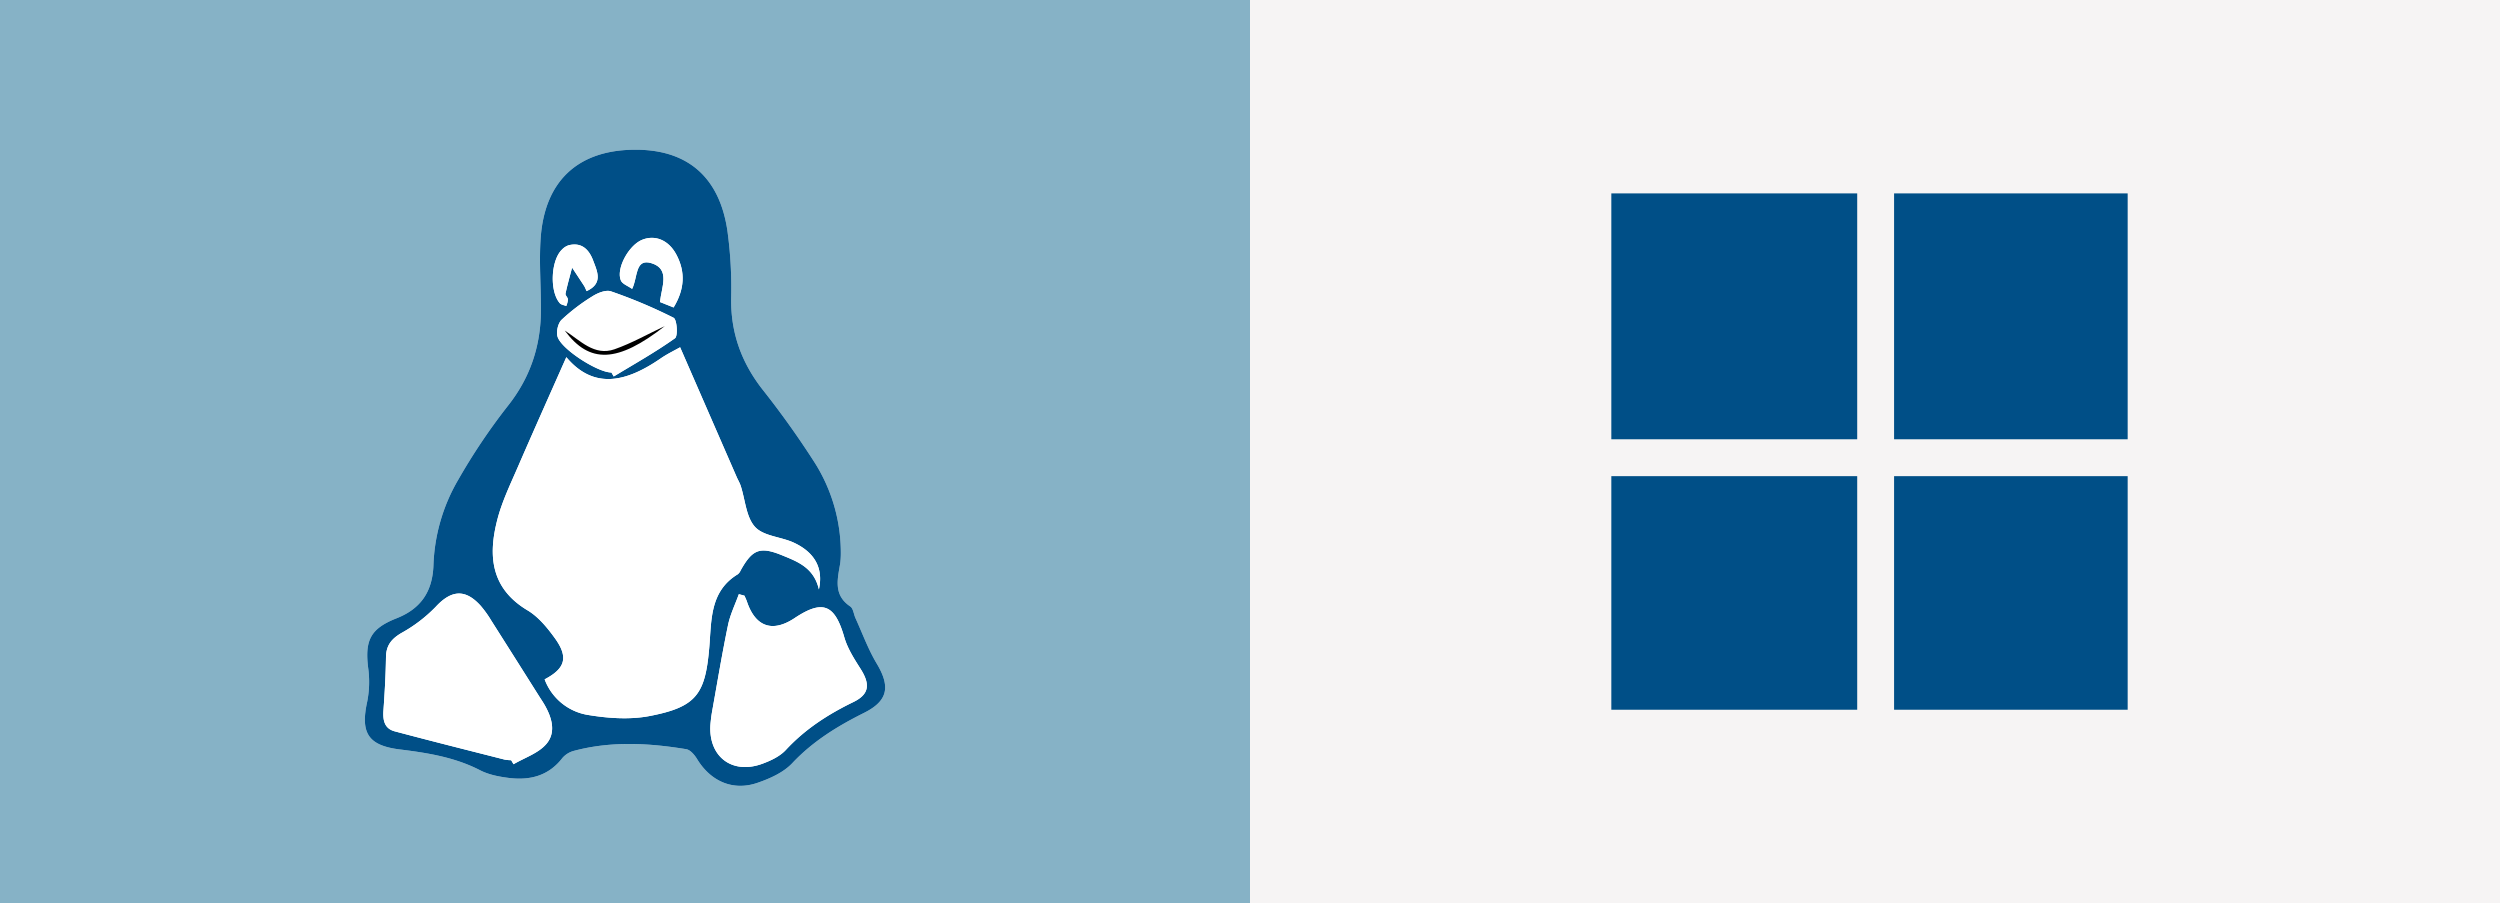 <?xml version="1.0" encoding="UTF-8"?> <svg xmlns="http://www.w3.org/2000/svg" xmlns:xlink="http://www.w3.org/1999/xlink" width="1094.338" height="395.334" viewBox="0 0 1094.338 395.334"><rect x="0" y="0" width="1094.338" height="395.334" fill="#333333" stroke="none"/><defs><clipPath id="clip-path"><rect id="Rettangolo_3156" data-name="Rettangolo 3156" width="231.56" height="148.412" fill="none"></rect></clipPath><clipPath id="clip-path-2"><rect id="Rettangolo_3152" data-name="Rettangolo 3152" width="231.56" height="221.003" fill="none"></rect></clipPath><clipPath id="clip-path-3"><rect id="Rettangolo_3149" data-name="Rettangolo 3149" width="35.027" height="70.054" fill="#00709d"></rect></clipPath><clipPath id="clip-path-4"><rect id="Rettangolo_3150" data-name="Rettangolo 3150" width="14.278" height="28.554" fill="#00709d"></rect></clipPath><clipPath id="clip-path-5"><rect id="Rettangolo_3167" data-name="Rettangolo 3167" width="1094.337" height="395.334" fill="none"></rect></clipPath></defs><g id="Raggruppa_2224" data-name="Raggruppa 2224" transform="translate(7.625 -2837.391)"><g id="Raggruppa_2222" data-name="Raggruppa 2222" transform="translate(298.86 2942.643)"><g id="Raggruppa_2221" data-name="Raggruppa 2221" clip-path="url(#clip-path)"><rect id="Rettangolo_3145" data-name="Rettangolo 3145" width="3.069" height="16.547" transform="matrix(0.692, -0.722, 0.722, 0.692, 83.125, 60.547)" fill="#59595b"></rect><path id="Tracciato_7453" data-name="Tracciato 7453" d="M329.93,84.82l-3.009-.6.741-3.7,3.009.6Zm1.344-6.706-3.009-.6,1.206-6.017,3.009.6Zm1.808-9.026-3.008-.6,1.206-6.017,3.008.6Zm1.808-9.026-3.008-.6,1.206-6.017,3.008.6Zm1.809-9.026-3.008-.6,1.206-6.017,3.009.6Z" transform="translate(-197.241 -26.797)" fill="#59595b"></path><rect id="Rettangolo_3146" data-name="Rettangolo 3146" width="37.824" height="3.069" transform="matrix(0.702, -0.713, 0.713, 0.702, 144.764, 64.708)" fill="#59595b"></rect><rect id="Rettangolo_3147" data-name="Rettangolo 3147" width="3.069" height="41.998" transform="translate(148.059 108.497) rotate(-60.603)" fill="#59595b"></rect><rect id="Rettangolo_3148" data-name="Rettangolo 3148" width="43.439" height="3.069" transform="matrix(0.822, -0.57, 0.57, 0.822, 59.557, 130.644)" fill="#59595b"></rect><g id="Raggruppa_2216" data-name="Raggruppa 2216"><g id="Raggruppa_2215" data-name="Raggruppa 2215" clip-path="url(#clip-path-2)"><path id="Tracciato_7454" data-name="Tracciato 7454" d="M258.066,145.513a35.027,35.027,0,1,0,35.027,35.027,35.027,35.027,0,0,0-35.027-35.027m0,58.465A23.437,23.437,0,1,1,281.5,180.54a23.438,23.438,0,0,1-23.437,23.437" transform="translate(-134.566 -87.792)" fill="#86b2c6"></path><g id="Raggruppa_2208" data-name="Raggruppa 2208" transform="translate(88.473 57.721)" opacity="0.5" style="mix-blend-mode: multiply;isolation: isolate"><g id="Raggruppa_2207" data-name="Raggruppa 2207"><g id="Raggruppa_2206" data-name="Raggruppa 2206" clip-path="url(#clip-path-3)"><path id="Tracciato_7455" data-name="Tracciato 7455" d="M258.066,203.978a23.437,23.437,0,1,1,0-46.875v-11.59a35.027,35.027,0,1,0,0,70.054Z" transform="translate(-223.039 -145.513)" fill="#00709d"></path></g></g></g><path id="Tracciato_7456" data-name="Tracciato 7456" d="M166.621,86.939A14.277,14.277,0,1,0,180.9,101.216a14.277,14.277,0,0,0-14.277-14.277m0,21.514a7.237,7.237,0,1,1,7.237-7.237,7.237,7.237,0,0,1-7.237,7.237" transform="translate(-91.914 -52.453)" fill="#86b2c6"></path><g id="Raggruppa_2211" data-name="Raggruppa 2211" transform="translate(60.43 34.486)" opacity="0.5" style="mix-blend-mode: multiply;isolation: isolate"><g id="Raggruppa_2210" data-name="Raggruppa 2210"><g id="Raggruppa_2209" data-name="Raggruppa 2209" clip-path="url(#clip-path-4)"><path id="Tracciato_7457" data-name="Tracciato 7457" d="M166.621,110.769a9.553,9.553,0,0,1,0-19.107V86.939a14.277,14.277,0,1,0,0,28.554Z" transform="translate(-152.344 -86.939)" fill="#00709d"></path></g></g></g><path id="Tracciato_7458" data-name="Tracciato 7458" d="M342.662,15.66A15.66,15.66,0,1,1,327,0a15.661,15.661,0,0,1,15.66,15.66" transform="translate(-187.842)" fill="#ff866b"></path><path id="Tracciato_7459" data-name="Tracciato 7459" d="M144.186,308.711a15.66,15.66,0,1,1-15.66-15.66,15.66,15.66,0,0,1,15.66,15.66" transform="translate(-68.095 -176.806)" fill="#888b8d"></path><path id="Tracciato_7460" data-name="Tracciato 7460" d="M429.991,84.421a8.863,8.863,0,1,1-8.862-8.863,8.862,8.862,0,0,1,8.862,8.863" transform="translate(-248.732 -45.586)" fill="#b3ff00"></path><path id="Tracciato_7461" data-name="Tracciato 7461" d="M462.777,308.638a8.863,8.863,0,1,1-8.863-8.863,8.863,8.863,0,0,1,8.863,8.863" transform="translate(-268.513 -180.863)" fill="#888b8d"></path></g></g></g></g><g id="Raggruppa_2223" data-name="Raggruppa 2223" transform="translate(409.229 3023.282)"><rect id="Rettangolo_3157" data-name="Rettangolo 3157" width="12.195" height="12.195" transform="translate(0 0)" fill="#004f87"></rect><rect id="Rettangolo_3160" data-name="Rettangolo 3160" width="12.195" height="11.586" transform="translate(0 14.025)" fill="#004f87"></rect><rect id="Rettangolo_3158" data-name="Rettangolo 3158" width="11.586" height="12.195" transform="translate(14.025 0)" fill="#004f87"></rect><rect id="Rettangolo_3159" data-name="Rettangolo 3159" width="11.586" height="11.586" transform="translate(14.025 14.025)" fill="#004f87"></rect></g><g id="Raggruppa_2227" data-name="Raggruppa 2227" transform="translate(-7.625 2837.391)"><rect id="Rettangolo_3161" data-name="Rettangolo 3161" width="547.169" height="395.334" fill="#86b2c6"></rect><rect id="Rettangolo_3162" data-name="Rettangolo 3162" width="547.169" height="395.334" transform="translate(547.169)" fill="#f6f4f4"></rect><g id="Raggruppa_2226" data-name="Raggruppa 2226"><g id="Raggruppa_2225" data-name="Raggruppa 2225" clip-path="url(#clip-path-5)"><path id="Tracciato_7462" data-name="Tracciato 7462" d="M470.271,284.792a73.818,73.818,0,0,0-11.586-40.581,393.174,393.174,0,0,0-22.88-32.026c-9.154-11.82-13.772-24.783-13.529-39.817a183.124,183.124,0,0,0-1.627-29.287c-3.539-24.261-18.21-36.29-42.223-35.578-23.676.7-37.733,14.01-39.522,38.459-.765,10.442.132,21,.11,31.5-.032,15.794-4.616,29.8-14.688,42.4a268.377,268.377,0,0,0-21.512,32.056,79.427,79.427,0,0,0-10.864,37.5c-.422,11.457-5.492,18.972-16.147,23.172-11.292,4.451-13.933,9.483-12.435,21.653a44.691,44.691,0,0,1-.4,14.781c-3.02,13.731.31,19.251,14.329,20.984,12.137,1.5,24.035,3.41,35.12,9.123,3.721,1.918,8.166,2.777,12.383,3.32,9.273,1.193,17.527-.8,23.624-8.748a10.089,10.089,0,0,1,5.195-3.134c16.262-4.287,32.67-3.367,49.023-.672,1.783.294,3.641,2.517,4.721,4.3,5.884,9.692,15.626,14.094,26.313,10.456,5.512-1.877,11.491-4.555,15.356-8.662,9.059-9.627,19.813-16.2,31.441-22.019,10.573-5.288,11.51-11.558,5.495-21.6-3.73-6.225-6.238-13.184-9.267-19.825-.791-1.732-.98-4.255-2.3-5.143-7.467-5.018-5.552-11.94-4.4-18.82a33.732,33.732,0,0,0,.265-3.793" transform="translate(-102.22 -41.939)" fill="#fff"></path><path id="Tracciato_7463" data-name="Tracciato 7463" d="M470.271,284.792a33.614,33.614,0,0,1-.266,3.793c-1.154,6.88-3.068,13.8,4.4,18.82,1.32.887,1.509,3.41,2.3,5.142,3.03,6.642,5.539,13.6,9.268,19.826,6.015,10.041,5.078,16.311-5.5,21.6-11.628,5.815-22.381,12.392-31.44,22.019-3.865,4.107-9.844,6.785-15.356,8.661-10.687,3.638-20.428-.763-26.313-10.456-1.08-1.779-2.938-4-4.721-4.3-16.353-2.7-32.762-3.615-49.024.672a10.083,10.083,0,0,0-5.193,3.134c-6.1,7.945-14.353,9.942-23.624,8.748-4.218-.543-8.662-1.4-12.384-3.32-11.084-5.713-22.982-7.623-35.12-9.123-14.019-1.733-17.349-7.253-14.328-20.984a44.69,44.69,0,0,0,.4-14.781c-1.5-12.17,1.144-17.2,12.436-21.653,10.654-4.2,15.724-11.715,16.146-23.172a79.427,79.427,0,0,1,10.864-37.5,268.247,268.247,0,0,1,21.512-32.056c10.072-12.606,14.656-26.607,14.688-42.4.022-10.5-.874-21.061-.11-31.5,1.789-24.449,15.845-37.757,39.522-38.459,24.013-.712,38.683,11.317,42.222,35.578a183.057,183.057,0,0,1,1.628,29.287c-.244,15.034,4.374,28,13.529,39.817a393.426,393.426,0,0,1,22.88,32.025,73.831,73.831,0,0,1,11.586,40.581m-70.34-90.835c-2.374,1.35-5.593,2.884-8.493,4.879-14.625,10.061-29.027,14.073-41.314-.548-7.195,16.261-14.36,32.219-21.31,48.27-3.216,7.428-6.795,14.832-8.832,22.608-4.156,15.859-3.056,30.251,13.175,39.951,4.735,2.829,8.628,7.591,11.939,12.168,6.067,8.388,4.576,13.281-4.472,18.033a24.41,24.41,0,0,0,19.163,15.61c8.754,1.437,18.178,2.1,26.791.44,20.533-3.971,24.4-9.491,26.135-30.27.98-11.755.218-24.378,12.489-31.8a4.492,4.492,0,0,0,1.244-1.714c5.144-9.213,8.467-10.528,18.2-6.54,6.779,2.778,13.855,5.4,16.035,14.909,2.027-9.223-1.754-16.133-10.892-20.422-5.607-2.631-13.279-2.845-17.028-6.907-3.949-4.281-4.3-11.861-6.3-17.977-.441-1.352-1.2-2.6-1.776-3.909-8.187-18.767-16.367-37.539-24.754-56.78M325.979,374.714l1.037,1.752c4.86-2.857,10.805-4.773,14.308-8.809,4.454-5.132,2.473-11.7-.849-17.383-.721-1.232-1.53-2.413-2.293-3.621q-10.462-16.559-20.938-33.109a47.764,47.764,0,0,0-4.566-6.38c-6.814-7.581-12.929-6.97-19.775.45a64.031,64.031,0,0,1-14.863,11.354c-4.407,2.571-6.784,5.429-6.859,10.609-.112,7.8-.558,15.6-1.111,23.386-.3,4.238.412,7.9,4.917,9.1,16.014,4.261,32.089,8.293,48.147,12.381a17.973,17.973,0,0,0,2.845.268m102.111-72.022-2.448-.661c-1.614,4.5-3.774,8.881-4.737,13.514-2.561,12.319-4.62,24.743-6.843,37.131a61.31,61.31,0,0,0-.848,6.379c-1.013,14,9.408,22.063,22.633,17.234,3.728-1.361,7.751-3.248,10.365-6.073,8.428-9.106,18.45-15.574,29.517-20.947,7.114-3.455,7.462-7.841,3.145-14.623-2.768-4.348-5.674-8.9-7.078-13.769-4.135-14.354-9.383-16.591-21.746-8.372-9.712,6.456-17.153,3.856-20.884-7.283-.29-.866-.715-1.688-1.077-2.531m-58.226-97.7,1.012,1.749c9.011-5.473,18.239-10.64,26.81-16.734,1.37-.974.868-8.2-.6-8.957a221.367,221.367,0,0,0-27.406-11.565c-2.193-.772-5.735.649-8.01,2.085a84.583,84.583,0,0,0-13.614,10.357c-1.586,1.527-2.429,5.257-1.763,7.414,1.728,5.6,17.849,15.767,23.575,15.652m27.208-28.457c4.8-7.884,5.334-15.531,1.12-23.318-3.381-6.246-9.3-8.605-14.934-6.281-5.85,2.412-11.433,12.62-9.259,17.774.669,1.585,3.139,2.41,4.925,3.682,2.537-5.1,1.221-13.426,8.414-11.253,8.469,2.557,4.37,10.548,3.8,17.015l5.937,2.381m-38.1-7.159c7.393-3.386,4.63-8.695,2.945-13.253-1.753-4.742-4.92-8.311-10.825-6.8a7.128,7.128,0,0,0-2.927,1.92c-4.852,4.748-5.406,18.289-.907,23.416.614.7,1.866.84,2.822,1.24a9.215,9.215,0,0,0,.753-2.869c-.057-.881-1.229-1.824-1.072-2.562.812-3.828,1.893-7.6,2.881-11.39,1.784,2.707,3.576,5.409,5.344,8.126a22.686,22.686,0,0,1,.987,2.172" transform="translate(-102.22 -41.939)" fill="#004f87"></path><path id="Tracciato_7464" data-name="Tracciato 7464" d="M435.756,249.3c8.387,19.242,16.567,38.012,24.754,56.78.573,1.312,1.335,2.557,1.776,3.909,1.995,6.115,2.348,13.7,6.3,17.976,3.749,4.064,11.421,4.276,17.028,6.908,9.138,4.288,12.919,11.2,10.892,20.422-2.179-9.5-9.255-12.131-16.034-14.909-9.729-3.987-13.052-2.672-18.2,6.541a4.491,4.491,0,0,1-1.244,1.713c-12.271,7.421-11.509,20.044-12.489,31.8-1.732,20.78-5.6,26.3-26.135,30.27-8.614,1.666-18.037,1-26.791-.439a24.411,24.411,0,0,1-19.163-15.61c9.048-4.752,10.539-9.645,4.472-18.033-3.311-4.576-7.2-9.338-11.939-12.168-16.231-9.7-17.331-24.091-13.175-39.95,2.037-7.776,5.616-15.18,8.832-22.608,6.95-16.051,14.116-32.009,21.31-48.27,12.287,14.622,26.688,10.609,41.314.548,2.9-2,6.119-3.529,8.493-4.879" transform="translate(-138.044 -97.286)" fill="#fff"></path><path id="Tracciato_7465" data-name="Tracciato 7465" d="M331.138,499.048a17.973,17.973,0,0,1-2.845-.268c-16.059-4.088-32.134-8.12-48.147-12.381-4.5-1.2-5.218-4.864-4.917-9.1.553-7.784,1-15.586,1.111-23.386.074-5.18,2.452-8.039,6.859-10.609a64.046,64.046,0,0,0,14.863-11.354c6.846-7.421,12.962-8.031,19.775-.45a47.766,47.766,0,0,1,4.566,6.38q10.514,16.526,20.938,33.109c.763,1.208,1.573,2.388,2.293,3.621,3.321,5.68,5.3,12.251.849,17.383-3.5,4.035-9.447,5.951-14.308,8.808Z" transform="translate(-107.379 -166.274)" fill="#fff"></path><path id="Tracciato_7466" data-name="Tracciato 7466" d="M524.851,427.2c.362.843.787,1.664,1.077,2.531,3.73,11.139,11.172,13.739,20.883,7.284,12.363-8.218,17.611-5.982,21.746,8.372,1.4,4.873,4.31,9.421,7.078,13.769,4.317,6.782,3.969,11.169-3.145,14.623-11.067,5.374-21.089,11.842-29.517,20.948-2.614,2.824-6.638,4.712-10.365,6.073-13.224,4.828-23.646-3.236-22.632-17.234a61.134,61.134,0,0,1,.847-6.38c2.223-12.389,4.282-24.812,6.843-37.131.963-4.632,3.123-9.017,4.738-13.514l2.447.66" transform="translate(-198.982 -166.45)" fill="#fff"></path><path id="Tracciato_7467" data-name="Tracciato 7467" d="M423.691,244.534c-5.726.116-21.847-10.055-23.575-15.652-.666-2.156.177-5.886,1.763-7.414a84.578,84.578,0,0,1,13.613-10.357c2.276-1.435,5.817-2.857,8.011-2.085a221.493,221.493,0,0,1,27.405,11.565c1.471.754,1.973,7.983.6,8.958-8.57,6.093-17.8,11.26-26.81,16.734l-1.012-1.749m23.427-20.349c-7.342,3.449-14.468,7.515-22.083,10.185-8.872,3.11-15.032-3.906-21.78-8.2,10.836,14.654,23.1,14.23,43.863-1.987" transform="translate(-156.048 -81.484)" fill="#fff"></path><path id="Tracciato_7468" data-name="Tracciato 7468" d="M468.472,201.224l-5.937-2.381c.572-6.467,4.671-14.458-3.8-17.015-7.193-2.173-5.878,6.153-8.414,11.253-1.785-1.273-4.256-2.1-4.925-3.682-2.174-5.154,3.409-15.362,9.259-17.774,5.639-2.324,11.554.034,14.934,6.281,4.214,7.787,3.681,15.434-1.12,23.318" transform="translate(-173.621 -66.631)" fill="#fff"></path><path id="Tracciato_7469" data-name="Tracciato 7469" d="M411.6,195.93a22.689,22.689,0,0,0-.987-2.172c-1.768-2.717-3.56-5.419-5.344-8.126-.987,3.791-2.068,7.562-2.881,11.39-.157.738,1.015,1.681,1.072,2.562a9.214,9.214,0,0,1-.753,2.869c-.956-.4-2.208-.54-2.822-1.24-4.5-5.127-3.945-18.667.907-23.416a7.128,7.128,0,0,1,2.928-1.92c5.9-1.512,9.072,2.057,10.825,6.8,1.685,4.559,4.448,9.867-2.945,13.253" transform="translate(-154.85 -68.496)" fill="#fff"></path><path id="Tracciato_7470" data-name="Tracciato 7470" d="M449.273,234.024c-20.76,16.216-33.028,16.641-43.863,1.987,6.748,4.293,12.908,11.309,21.78,8.2,7.615-2.67,14.741-6.736,22.083-10.185" transform="translate(-158.204 -91.323)"></path><rect id="Rettangolo_3163" data-name="Rettangolo 3163" width="107.628" height="107.628" transform="translate(705.336 84.658)" fill="#004f87"></rect><rect id="Rettangolo_3164" data-name="Rettangolo 3164" width="107.628" height="102.247" transform="translate(705.336 208.43)" fill="#004f87"></rect><rect id="Rettangolo_3165" data-name="Rettangolo 3165" width="102.247" height="107.628" transform="translate(829.108 84.658)" fill="#004f87"></rect><rect id="Rettangolo_3166" data-name="Rettangolo 3166" width="102.247" height="102.247" transform="translate(829.108 208.43)" fill="#004f87"></rect></g></g></g></g></svg> 